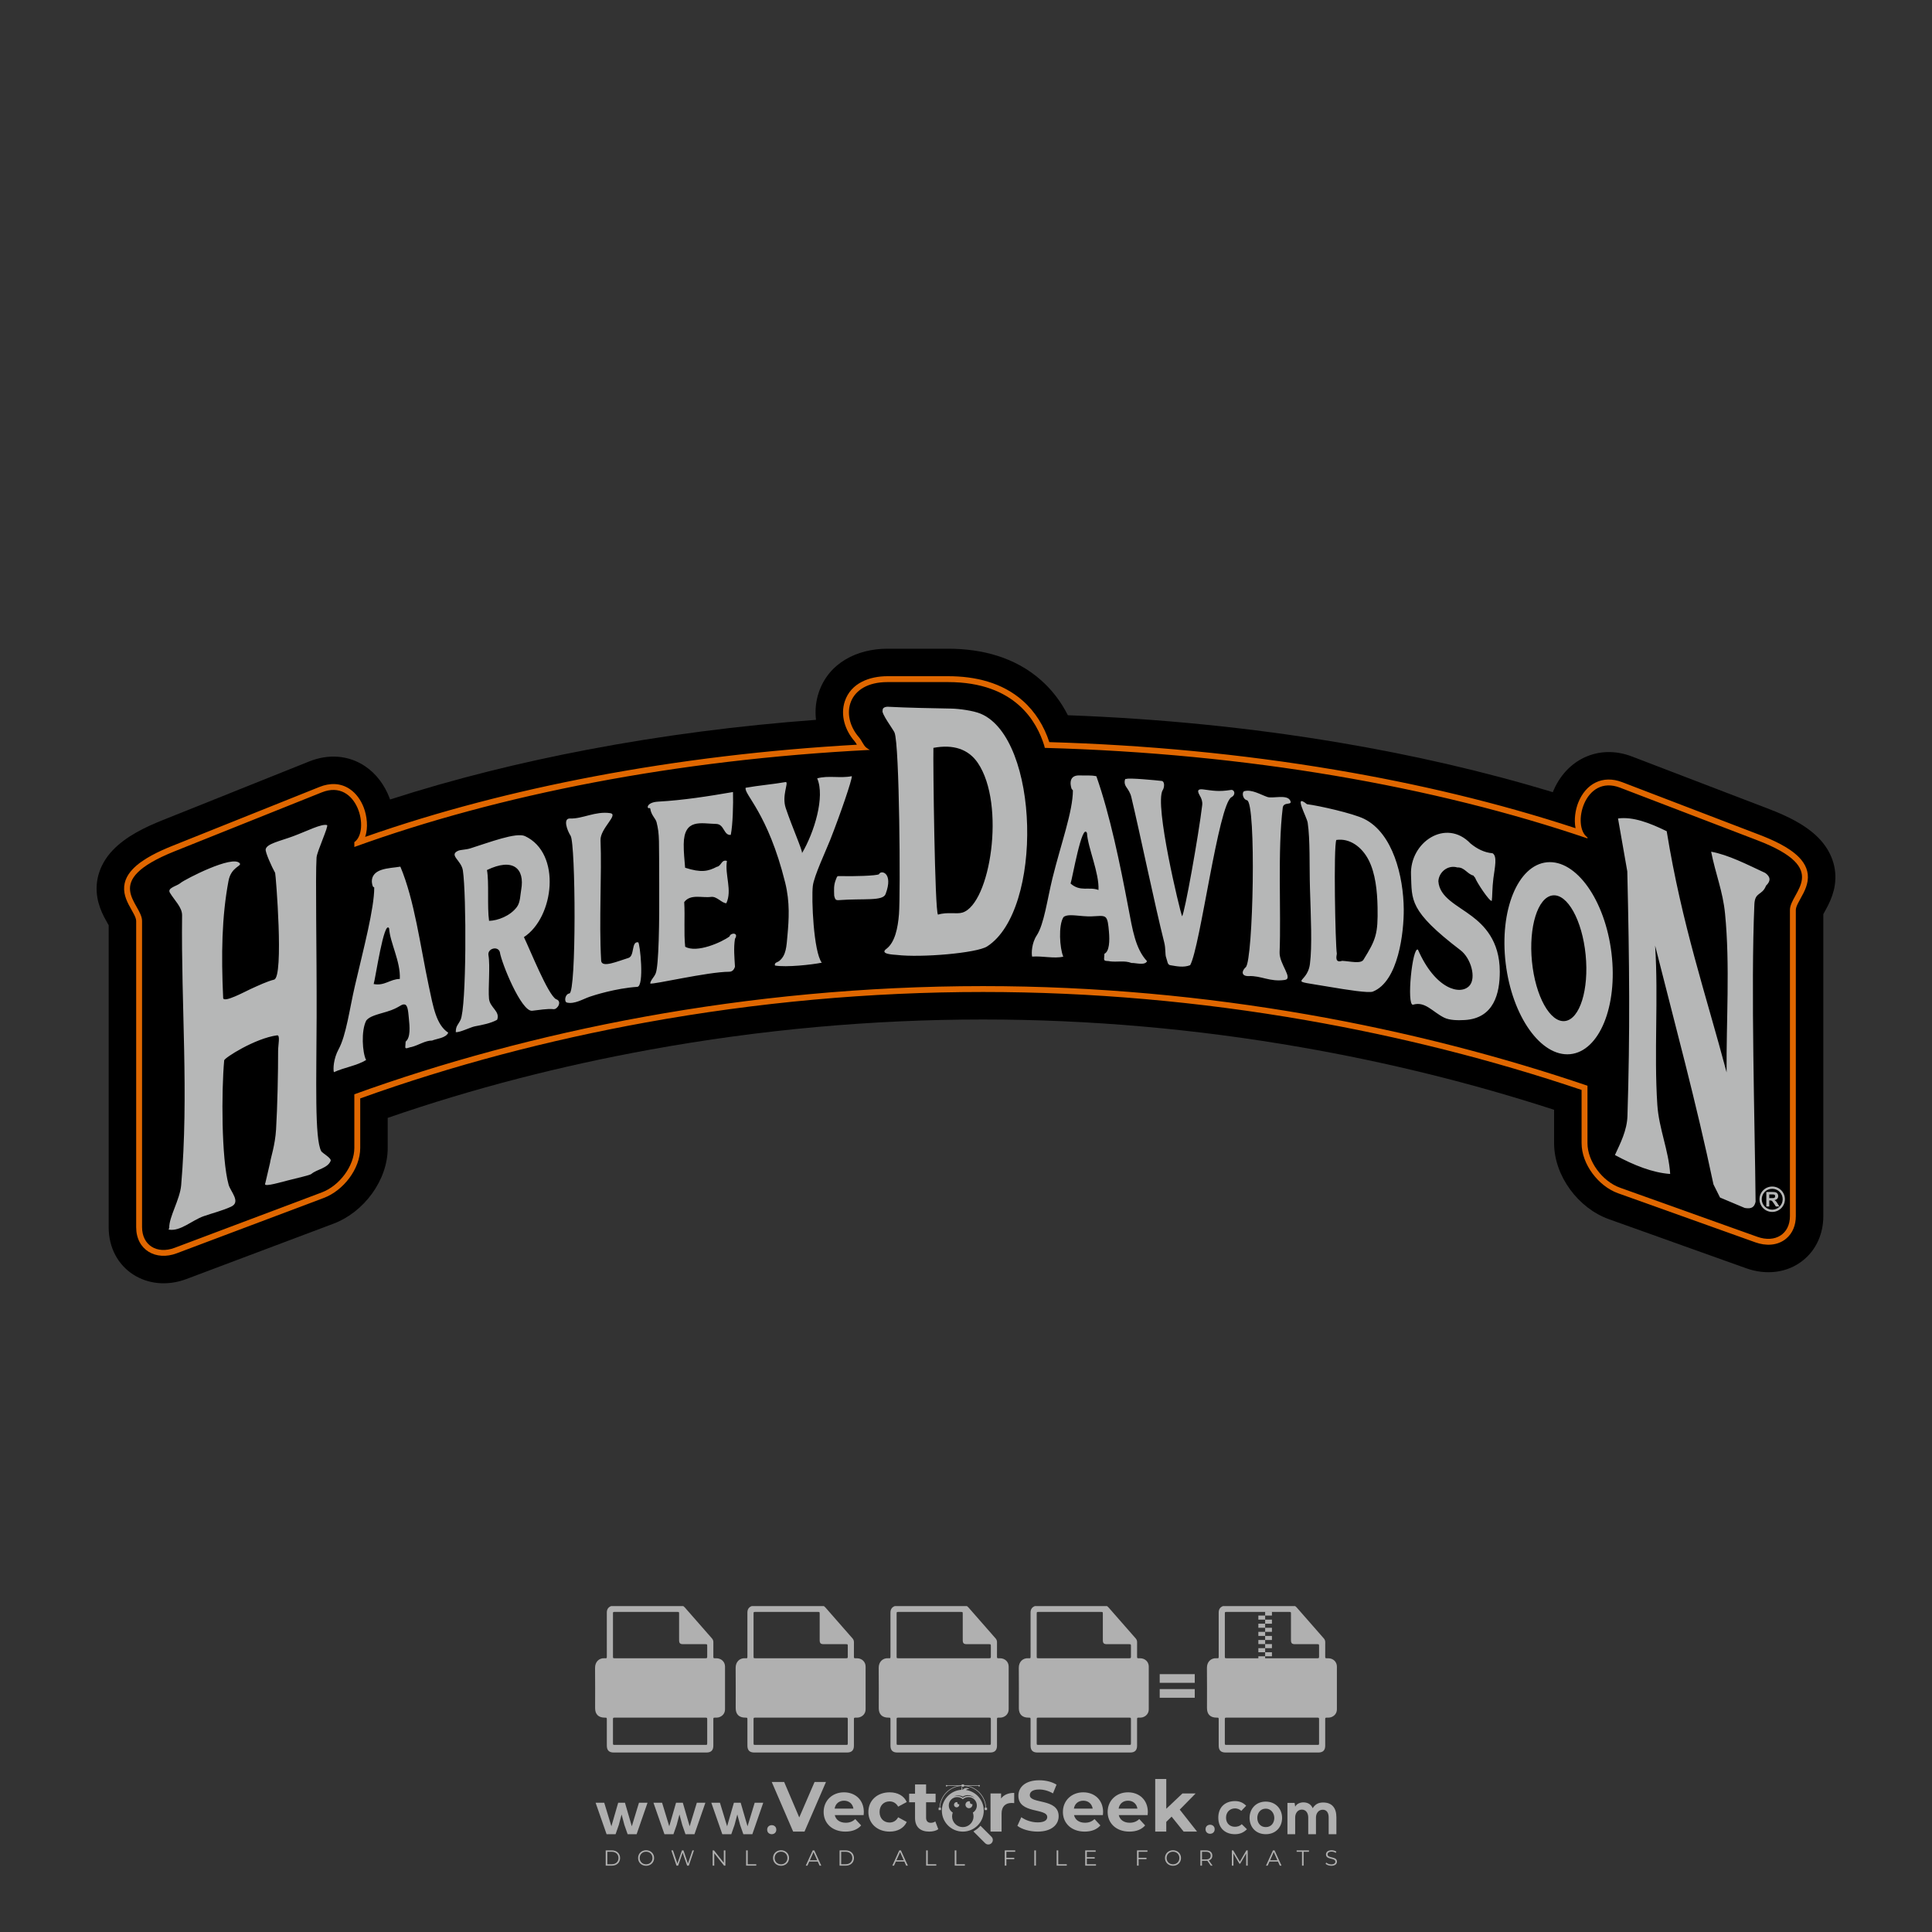 <?xml version="1.0" encoding="iso-8859-1"?>
<!-- Generator: Adobe Illustrator 26.0.1, SVG Export Plug-In . SVG Version: 6.00 Build 0)  -->
<svg version="1.1" id="Layer_1" xmlns="http://www.w3.org/2000/svg" xmlns:xlink="http://www.w3.org/1999/xlink" x="0px" y="0px"
	 viewBox="0 0 500 500" style="enable-background:new 0 0 500 500;" xml:space="preserve">
<rect x="0" y="0" width="500" height="500" fill="#333333" stroke="none"/>
<g id="watermark_1_">
	<g>
		<g id="watermark" style="opacity:0.61;">
			<g>
				<g>
					<g>
						<g>
							<polygon style="fill:#FFFFFF;" points="213.765,461.172 208.204,474.017 205.268,474.017 199.726,461.172 202.938,461.172 
								206.846,470.347 210.81,461.172 							"/>
						</g>
						<g>
							<path style="fill:#FFFFFF;" d="M223.507,469.741h-7.469c0.275,1.23,1.321,1.982,2.826,1.982c1.046,0,1.798-0.312,2.477-0.954
								l1.523,1.651c-0.917,1.046-2.294,1.597-4.074,1.597c-3.413,0-5.634-2.147-5.634-5.083c0-2.954,2.257-5.083,5.267-5.083
								c2.899,0,5.138,1.945,5.138,5.12C223.562,469.191,223.526,469.503,223.507,469.741 M216.002,468.071h4.863
								c-0.202-1.248-1.138-2.055-2.422-2.055C217.139,466.016,216.204,466.805,216.002,468.071"/>
						</g>
						<g>
							<path style="fill:#FFFFFF;" d="M224.735,468.934c0-2.973,2.294-5.083,5.505-5.083c2.074,0,3.707,0.899,4.423,2.514
								l-2.22,1.193c-0.532-0.936-1.321-1.358-2.221-1.358c-1.45,0-2.587,1.009-2.587,2.734c0,1.725,1.138,2.734,2.587,2.734
								c0.899,0,1.688-0.404,2.221-1.358l2.22,1.211c-0.716,1.578-2.349,2.495-4.423,2.495
								C227.029,474.017,224.735,471.907,224.735,468.934"/>
						</g>
						<g>
							<path style="fill:#FFFFFF;" d="M242.828,473.393c-0.587,0.422-1.45,0.624-2.331,0.624c-2.33,0-3.688-1.193-3.688-3.542
								v-4.055h-1.523v-2.202h1.523v-2.404h2.863v2.404h2.459v2.202h-2.459v4.019c0,0.844,0.458,1.303,1.229,1.303
								c0.422,0,0.844-0.128,1.156-0.367L242.828,473.393z"/>
						</g>
					</g>
					<g>
						<path style="fill:#FFFFFF;" d="M262.474,463.997v2.643c-0.238-0.018-0.422-0.037-0.642-0.037
							c-1.578,0-2.624,0.862-2.624,2.753v4.661h-2.863v-9.873h2.734v1.303C259.776,464.493,260.951,463.997,262.474,463.997"/>
					</g>
					<g>
						<path style="fill:#FFFFFF;" d="M263.299,472.53l1.009-2.239c1.083,0.789,2.697,1.339,4.239,1.339
							c1.762,0,2.477-0.587,2.477-1.376c0-2.404-7.469-0.752-7.469-5.524c0-2.184,1.762-4,5.413-4c1.615,0,3.267,0.385,4.459,1.138
							l-0.918,2.257c-1.193-0.679-2.422-1.009-3.56-1.009c-1.761,0-2.44,0.66-2.44,1.468c0,2.367,7.468,0.734,7.468,5.45
							c0,2.147-1.78,3.982-5.45,3.982C266.492,474.017,264.437,473.411,263.299,472.53"/>
					</g>
					<g>
						<path style="fill:#FFFFFF;" d="M285.428,469.741h-7.469c0.275,1.23,1.321,1.982,2.826,1.982c1.046,0,1.798-0.312,2.477-0.954
							l1.523,1.651c-0.918,1.046-2.294,1.597-4.074,1.597c-3.413,0-5.634-2.147-5.634-5.083c0-2.954,2.257-5.083,5.267-5.083
							c2.9,0,5.138,1.945,5.138,5.12C285.484,469.191,285.447,469.503,285.428,469.741 M277.923,468.071h4.863
							c-0.202-1.248-1.138-2.055-2.422-2.055C279.061,466.016,278.125,466.805,277.923,468.071"/>
					</g>
					<g>
						<path style="fill:#FFFFFF;" d="M297.007,469.741h-7.469c0.275,1.23,1.321,1.982,2.826,1.982c1.046,0,1.798-0.312,2.477-0.954
							l1.523,1.651c-0.918,1.046-2.294,1.597-4.074,1.597c-3.413,0-5.634-2.147-5.634-5.083c0-2.954,2.257-5.083,5.267-5.083
							c2.899,0,5.138,1.945,5.138,5.12C297.062,469.191,297.025,469.503,297.007,469.741 M289.501,468.071h4.863
							c-0.202-1.248-1.138-2.055-2.422-2.055C290.639,466.016,289.703,466.805,289.501,468.071"/>
					</g>
					<g>
						<polygon style="fill:#FFFFFF;" points="303.208,470.145 301.831,471.503 301.831,474.017 298.969,474.017 298.969,460.401 
							301.831,460.401 301.831,468.108 306.016,464.144 309.429,464.144 305.318,468.328 309.796,474.017 306.327,474.017 						"/>
					</g>
					<g>
						<path style="fill:#FFFFFF;" d="M256.601,475.359L256.601,475.359l-2.86-2.86c-0.435,0.508-0.953,0.943-1.534,1.284
							c-0.092,0.069-0.186,0.136-0.283,0.199l3.027,3.027c0.456,0.456,1.195,0.456,1.65,0
							C257.057,476.554,257.057,475.815,256.601,475.359"/>
					</g>
					<g>
						<path style="fill:#FFFFFF;" d="M249.984,463.244c0.221-0.173,0.495-0.281,0.797-0.281c0.042,0,0.083,0.002,0.124,0.006
							c-0.214-0.156-0.478-0.249-0.764-0.249c-0.395,0-0.744,0.18-0.981,0.458c-0.051,0-0.1,0.006-0.151,0.008
							c0.039-0.077,0.064-0.162,0.064-0.255c0-0.234-0.143-0.434-0.346-0.519c0.087,0.126,0.138,0.279,0.138,0.445
							c0,0.122-0.031,0.237-0.081,0.341c-2.811,0.201-5.03,2.539-5.03,5.4c0,2.993,2.426,5.42,5.42,5.42
							c2.993,0,5.42-2.426,5.42-5.42C254.595,465.879,252.593,463.635,249.984,463.244 M247.983,464.656
							c0.435,0,0.844,0.112,1.199,0.309c0.374-0.245,0.82-0.387,1.299-0.387c0.711,0,1.348,0.312,1.784,0.806
							c-0.435-0.379-1.004-0.61-1.627-0.61c-0.449,0-0.87,0.12-1.234,0.329c-0.079,0.046-0.156,0.096-0.229,0.15
							c-0.065-0.048-0.133-0.093-0.204-0.134c-0.369-0.219-0.8-0.344-1.26-0.344c-0.3,0-0.588,0.054-0.854,0.152
							C247.196,464.754,247.578,464.656,247.983,464.656 M251.772,469.098c0.115,0.305,0.181,0.634,0.181,0.979
							c0,1.534-1.244,2.777-2.778,2.777c-1.534,0-2.777-1.243-2.777-2.777c0-0.345,0.066-0.674,0.181-0.979
							c-0.62-0.382-1.035-1.064-1.035-1.846c0-1.197,0.971-2.168,2.168-2.168c0.565,0,1.078,0.218,1.463,0.572
							c0.386-0.354,0.899-0.572,1.464-0.572c1.197,0,2.168,0.971,2.168,2.168C252.807,468.034,252.392,468.716,251.772,469.098"/>
					</g>
					<g>
						<path style="fill:#FFFFFF;" d="M251.666,467.061c0,0.497-0.404,0.901-0.901,0.901c-0.497,0-0.901-0.404-0.901-0.901
							s0.404-0.901,0.901-0.901c0.101,0,0.197,0.017,0.287,0.047c-0.03,0.062-0.045,0.132-0.045,0.204
							c0,0.273,0.221,0.494,0.494,0.494c0.05,0,0.099-0.008,0.146-0.022C251.66,466.941,251.666,467,251.666,467.061"/>
					</g>
					<g>
						<path style="fill:#FFFFFF;" d="M248.255,467.061c0,0.376-0.305,0.681-0.681,0.681c-0.376,0-0.681-0.305-0.681-0.681
							s0.305-0.681,0.681-0.681c0.076,0,0.149,0.013,0.217,0.035c-0.023,0.047-0.034,0.1-0.034,0.155
							c0,0.206,0.167,0.374,0.374,0.374c0.038,0,0.075-0.006,0.11-0.017C248.25,466.97,248.255,467.015,248.255,467.061"/>
					</g>
					<g>
						<g>
							<g>
								<rect x="242.908" y="467.83" style="fill:#FFFFFF;" width="0.616" height="0.616"/>
							</g>
							<g>
								<rect x="254.827" y="467.83" style="fill:#FFFFFF;" width="0.616" height="0.616"/>
							</g>
							<g>
								<path style="fill:#FFFFFF;" d="M255.205,468.082h-0.14c0-3.248-2.642-5.89-5.89-5.89c-3.248,0-5.89,2.642-5.89,5.89h-0.14
									c0-1.611,0.627-3.125,1.766-4.264c1.139-1.139,2.653-1.766,4.264-1.766c1.611,0,3.125,0.627,4.264,1.766
									C254.578,464.957,255.205,466.471,255.205,468.082"/>
							</g>
						</g>
						<g>
							<rect x="248.868" y="461.814" style="fill:#FFFFFF;" width="0.616" height="0.616"/>
						</g>
						<g>
							<rect x="244.95" y="462.052" style="fill:#FFFFFF;" width="8.45" height="0.14"/>
						</g>
						<g>
							<path style="fill:#FFFFFF;" d="M245.174,462.15c0,0.108-0.088,0.196-0.196,0.196c-0.108,0-0.196-0.088-0.196-0.196
								c0-0.108,0.088-0.196,0.196-0.196C245.086,461.954,245.174,462.042,245.174,462.15"/>
						</g>
						<g>
							<path style="fill:#FFFFFF;" d="M253.596,462.15c0,0.108-0.088,0.196-0.196,0.196c-0.108,0-0.196-0.088-0.196-0.196
								c0-0.108,0.088-0.196,0.196-0.196C253.509,461.954,253.596,462.042,253.596,462.15"/>
						</g>
					</g>
				</g>
				<g>
					<path style="fill:#FFFFFF;" d="M314.356,473.409c0,1.559-2.364,1.559-2.364,0C311.993,471.851,314.356,471.851,314.356,473.409
						z"/>
				</g>
				<g>
					<g>
						<g>
							<path style="fill:#FFFFFF;" d="M161.739,466.549l1.772,6.088l1.855-6.088h2.215l-2.823,8.14h-2.33l-0.837-2.396l-0.722-2.708
								l-0.722,2.708l-0.837,2.396h-2.33l-2.839-8.14h2.231l1.855,6.088l1.756-6.088H161.739z"/>
						</g>
						<g>
							<path style="fill:#FFFFFF;" d="M176.713,466.549l1.772,6.088l1.855-6.088h2.215l-2.823,8.14h-2.33l-0.837-2.396l-0.722-2.708
								l-0.722,2.708l-0.837,2.396h-2.33l-2.839-8.14h2.231l1.855,6.088l1.756-6.088H176.713z"/>
						</g>
						<g>
							<path style="fill:#FFFFFF;" d="M191.687,466.549l1.772,6.088l1.855-6.088h2.215l-2.823,8.14h-2.33l-0.837-2.396l-0.722-2.708
								l-0.722,2.708l-0.837,2.396h-2.33l-2.839-8.14h2.231l1.855,6.088l1.756-6.088H191.687z"/>
						</g>
					</g>
					<g>
						<path style="fill:#FFFFFF;" d="M200.908,473.52c0,1.559-2.364,1.559-2.364,0C198.545,471.962,200.908,471.962,200.908,473.52z
							"/>
					</g>
					<g>
						<path style="fill:#FFFFFF;" d="M322.71,473.409c-0.935,0.919-1.919,1.28-3.117,1.28c-2.346,0-4.3-1.411-4.3-4.282
							s1.953-4.284,4.3-4.284c1.149,0,2.035,0.329,2.921,1.199l-1.264,1.329c-0.476-0.428-1.066-0.64-1.623-0.64
							c-1.346,0-2.33,0.985-2.33,2.396c0,1.542,1.05,2.362,2.297,2.362c0.64,0,1.28-0.18,1.772-0.672L322.71,473.409z"/>
					</g>
					<g>
						<path style="fill:#FFFFFF;" d="M331.805,470.472c0,2.33-1.591,4.217-4.217,4.217c-2.626,0-4.201-1.887-4.201-4.217
							c0-2.314,1.609-4.217,4.185-4.217C330.149,466.255,331.805,468.158,331.805,470.472z M325.389,470.472
							c0,1.231,0.739,2.38,2.199,2.38c1.46,0,2.199-1.149,2.199-2.38c0-1.215-0.854-2.396-2.199-2.396
							C326.144,468.077,325.389,469.258,325.389,470.472z"/>
					</g>
					<g>
						<path style="fill:#FFFFFF;" d="M338.572,474.689v-4.332c0-1.068-0.559-2.035-1.658-2.035c-1.082,0-1.722,0.967-1.722,2.035
							v4.332h-2.003v-8.107h1.855l0.148,0.985c0.426-0.82,1.362-1.116,2.133-1.116c0.969,0,1.937,0.394,2.396,1.51
							c0.723-1.149,1.658-1.478,2.708-1.478c2.297,0,3.43,1.412,3.43,3.84v4.365h-2.003v-4.365c0-1.066-0.442-1.97-1.526-1.97
							c-1.082,0-1.756,0.935-1.756,2.003v4.332H338.572z"/>
					</g>
				</g>
			</g>
		</g>
		<g style="opacity:0.61;">
			<g>
				<g>
					<path style="fill:#FFFFFF;" d="M345.988,431.299c-0.006-1.224-0.959-2.121-2.189-2.14c-0.924-0.014-0.832,0.12-0.834-0.867
						c-0.003-1.097-0.007-2.194,0.003-3.292c0.003-0.379-0.112-0.691-0.362-0.976c-2.342-2.668-4.678-5.342-7.019-8.011
						c-0.12-0.137-0.275-0.244-0.414-0.366c-6.214,0-12.427,0-18.641,0c-0.794,0.293-1.14,0.868-1.138,1.709
						c0.01,3.748,0.004,7.496,0.004,11.243c0,0.556-0.003,0.589-0.55,0.551c-1.497-0.102-2.516,0.986-2.497,2.492
						c0.044,3.476,0.013,6.953,0.014,10.429c0.001,1.58,0.867,2.443,2.45,2.449c0.582,0.002,0.582,0.002,0.582,0.6
						c0,2.219-0.001,4.438,0.001,6.657c0.001,1.192,0.58,1.771,1.768,1.771c8.013,0.001,16.027,0.001,24.04,0
						c1.168,0,1.755-0.583,1.757-1.745c0.002-2.256,0-4.512,0.001-6.768c0-0.512,0.002-0.511,0.52-0.515
						c0.271-0.002,0.541,0.008,0.809-0.058c0.996-0.246,1.69-1.044,1.694-2.069C346.003,438.696,346.005,434.997,345.988,431.299z
						 M317.537,417.162c5.337,0,10.674,0,16.01,0c0.548,0,0.554,0.007,0.554,0.561c0.001,2.243-0.001,4.486,0.001,6.73
						c0.001,0.811,0.249,1.059,1.06,1.059c1.91,0.001,3.821,0,5.731,0.001c0.458,0,0.479,0.021,0.481,0.483
						c0.003,0.887,0.002,1.775,0,2.662c-0.001,0.477-0.024,0.498-0.504,0.499c-3.895,0.001-7.79,0-11.684,0
						c-3.882,0-7.765,0-11.647,0c-0.55,0-0.552-0.001-0.552-0.561c-0.001-3.624-0.001-7.247,0-10.871
						C316.987,417.166,316.991,417.162,317.537,417.162z M340.822,451.579c-3.883,0.001-7.766,0-11.65,0c-3.871,0-7.742,0-11.613,0
						c-0.572,0-0.574-0.002-0.574-0.579c-0.001-1.997-0.001-3.994,0.001-5.991c0-0.464,0.023-0.486,0.478-0.487
						c7.803-0.001,15.607-0.001,23.41,0c0.478,0,0.499,0.02,0.499,0.503c0.002,1.997,0.001,3.994,0,5.991
						C341.375,451.574,341.37,451.579,340.822,451.579z"/>
				</g>
				<g>
					<g>
						<rect x="327.418" y="417.053" style="fill:#FFFFFF;" width="1.757" height="1.054"/>
					</g>
					<g>
						<rect x="325.662" y="418.107" style="fill:#FFFFFF;" width="1.757" height="1.054"/>
					</g>
					<g>
						<rect x="327.418" y="419.161" style="fill:#FFFFFF;" width="1.757" height="1.054"/>
					</g>
					<g>
						<rect x="325.662" y="420.215" style="fill:#FFFFFF;" width="1.757" height="1.054"/>
					</g>
					<g>
						<rect x="327.418" y="421.269" style="fill:#FFFFFF;" width="1.757" height="1.054"/>
					</g>
					<g>
						<rect x="325.662" y="422.323" style="fill:#FFFFFF;" width="1.757" height="1.054"/>
					</g>
					<g>
						<rect x="327.418" y="423.378" style="fill:#FFFFFF;" width="1.757" height="1.054"/>
					</g>
					<g>
						<rect x="325.662" y="424.432" style="fill:#FFFFFF;" width="1.757" height="1.054"/>
					</g>
					<g>
						<rect x="327.418" y="425.486" style="fill:#FFFFFF;" width="1.757" height="1.054"/>
					</g>
					<g>
						<rect x="325.662" y="426.54" style="fill:#FFFFFF;" width="1.757" height="1.054"/>
					</g>
					<g>
						<rect x="327.418" y="427.594" style="fill:#FFFFFF;" width="1.757" height="1.054"/>
					</g>
					<g>
						<rect x="325.662" y="428.648" style="fill:#FFFFFF;" width="1.757" height="1.054"/>
					</g>
				</g>
			</g>
			<g>
				<path style="fill:#FFFFFF;" d="M187.637,431.299c-0.006-1.224-0.959-2.121-2.189-2.14c-0.924-0.014-0.832,0.12-0.834-0.867
					c-0.003-1.097-0.007-2.194,0.003-3.292c0.003-0.379-0.112-0.691-0.362-0.976c-2.342-2.668-4.678-5.342-7.019-8.011
					c-0.12-0.137-0.275-0.244-0.414-0.366c-6.214,0-12.427,0-18.641,0c-0.794,0.293-1.14,0.868-1.138,1.709
					c0.01,3.748,0.004,7.496,0.004,11.243c0,0.556-0.003,0.589-0.55,0.551c-1.497-0.102-2.516,0.986-2.497,2.492
					c0.044,3.476,0.013,6.953,0.014,10.429c0.001,1.58,0.867,2.443,2.45,2.449c0.582,0.002,0.582,0.002,0.582,0.6
					c0,2.219-0.001,4.438,0.001,6.657c0.001,1.192,0.58,1.771,1.768,1.771c8.013,0.001,16.027,0.001,24.04,0
					c1.168,0,1.755-0.583,1.757-1.745c0.002-2.256,0-4.512,0.001-6.768c0-0.512,0.002-0.511,0.52-0.515
					c0.271-0.002,0.541,0.008,0.809-0.058c0.996-0.246,1.69-1.044,1.694-2.069C187.652,438.696,187.655,434.997,187.637,431.299z
					 M159.187,417.162c5.337,0,10.674,0,16.01,0c0.548,0,0.554,0.007,0.554,0.561c0.001,2.243-0.001,4.486,0.001,6.73
					c0.001,0.811,0.249,1.059,1.06,1.059c1.91,0.001,3.821,0,5.731,0.001c0.458,0,0.479,0.021,0.481,0.483
					c0.003,0.887,0.002,1.775,0,2.662c-0.001,0.477-0.024,0.498-0.504,0.499c-3.895,0.001-7.79,0-11.684,0
					c-3.882,0-7.765,0-11.647,0c-0.55,0-0.552-0.001-0.552-0.561c-0.001-3.624-0.001-7.247,0-10.871
					C158.636,417.166,158.64,417.162,159.187,417.162z M182.472,451.579c-3.883,0.001-7.766,0-11.65,0c-3.871,0-7.742,0-11.613,0
					c-0.572,0-0.574-0.002-0.574-0.579c-0.001-1.997-0.001-3.994,0.001-5.991c0-0.464,0.023-0.486,0.478-0.487
					c7.803-0.001,15.607-0.001,23.41,0c0.478,0,0.499,0.02,0.499,0.503c0.002,1.997,0.001,3.994,0,5.991
					C183.024,451.574,183.019,451.579,182.472,451.579z"/>
			</g>
			<g>
				<path style="fill:#FFFFFF;" d="M159.779,440.669v-7.897h2.779c0.375,0,0.726,0.061,1.053,0.182
					c0.327,0.121,0.612,0.292,0.855,0.513c0.242,0.221,0.434,0.483,0.573,0.789c0.14,0.305,0.21,0.642,0.21,1.009
					c0,0.375-0.07,0.715-0.21,1.02c-0.14,0.305-0.331,0.568-0.573,0.789c-0.243,0.221-0.528,0.392-0.855,0.513
					c-0.327,0.121-0.678,0.182-1.053,0.182h-1.29v2.901H159.779z M162.58,436.356c0.39,0,0.684-0.111,0.882-0.331
					c0.199-0.22,0.298-0.474,0.298-0.761c0-0.14-0.024-0.276-0.072-0.408c-0.048-0.132-0.121-0.248-0.221-0.347
					c-0.099-0.099-0.223-0.178-0.37-0.237c-0.147-0.059-0.32-0.089-0.518-0.089h-1.312v2.173H162.58z"/>
				<path style="fill:#FFFFFF;" d="M166.308,432.771h1.731l3.177,5.294h0.088l-0.088-1.522v-3.772h1.478v7.897h-1.566l-3.353-5.592
					h-0.088l0.088,1.522v4.07h-1.467V432.771z"/>
				<path style="fill:#FFFFFF;" d="M177.922,436.334h3.872c0.022,0.089,0.04,0.195,0.055,0.32c0.014,0.125,0.022,0.25,0.022,0.375
					c0,0.507-0.077,0.985-0.231,1.434c-0.154,0.449-0.397,0.849-0.728,1.202c-0.353,0.375-0.776,0.666-1.268,0.871
					c-0.493,0.206-1.055,0.309-1.688,0.309c-0.574,0-1.114-0.103-1.622-0.309c-0.507-0.206-0.948-0.492-1.323-0.86
					c-0.375-0.367-0.673-0.803-0.894-1.307c-0.221-0.504-0.331-1.053-0.331-1.649c0-0.595,0.11-1.145,0.331-1.649
					c0.221-0.504,0.518-0.939,0.894-1.307c0.375-0.367,0.816-0.654,1.323-0.86c0.507-0.206,1.048-0.309,1.622-0.309
					c0.64,0,1.211,0.11,1.715,0.331c0.504,0.221,0.935,0.526,1.296,0.915l-1.025,1.004c-0.258-0.272-0.544-0.48-0.861-0.623
					c-0.316-0.143-0.695-0.215-1.136-0.215c-0.361,0-0.703,0.065-1.026,0.193c-0.324,0.129-0.607,0.311-0.85,0.546
					c-0.242,0.235-0.436,0.52-0.579,0.855c-0.143,0.335-0.215,0.708-0.215,1.119c0,0.412,0.072,0.785,0.215,1.12
					c0.143,0.335,0.338,0.62,0.584,0.855c0.246,0.235,0.531,0.418,0.855,0.546c0.323,0.129,0.669,0.193,1.037,0.193
					c0.419,0,0.773-0.061,1.064-0.182c0.29-0.121,0.538-0.278,0.744-0.469c0.148-0.132,0.275-0.3,0.381-0.502
					c0.106-0.202,0.189-0.428,0.248-0.678h-2.482V436.334z"/>
			</g>
			<g>
				<path style="fill:#FFFFFF;" d="M224.019,431.299c-0.006-1.224-0.959-2.121-2.189-2.14c-0.924-0.014-0.832,0.12-0.834-0.867
					c-0.003-1.097-0.007-2.194,0.003-3.292c0.003-0.379-0.112-0.691-0.362-0.976c-2.342-2.668-4.678-5.342-7.019-8.011
					c-0.12-0.137-0.275-0.244-0.414-0.366c-6.214,0-12.427,0-18.641,0c-0.794,0.293-1.14,0.868-1.138,1.709
					c0.01,3.748,0.004,7.496,0.004,11.243c0,0.556-0.003,0.589-0.55,0.551c-1.497-0.102-2.516,0.986-2.497,2.492
					c0.044,3.476,0.013,6.953,0.014,10.429c0.001,1.58,0.867,2.443,2.45,2.449c0.582,0.002,0.582,0.002,0.582,0.6
					c0,2.219-0.001,4.438,0.001,6.657c0.001,1.192,0.58,1.771,1.768,1.771c8.013,0.001,16.027,0.001,24.04,0
					c1.168,0,1.755-0.583,1.757-1.745c0.002-2.256,0-4.512,0.001-6.768c0-0.512,0.002-0.511,0.52-0.515
					c0.271-0.002,0.541,0.008,0.809-0.058c0.997-0.246,1.69-1.044,1.694-2.069C224.034,438.696,224.036,434.997,224.019,431.299z
					 M195.568,417.162c5.337,0,10.674,0,16.01,0c0.548,0,0.554,0.007,0.554,0.561c0.001,2.243-0.001,4.486,0.001,6.73
					c0.001,0.811,0.249,1.059,1.06,1.059c1.91,0.001,3.821,0,5.731,0.001c0.458,0,0.479,0.021,0.481,0.483
					c0.003,0.887,0.002,1.775,0,2.662c-0.001,0.477-0.024,0.498-0.504,0.499c-3.895,0.001-7.79,0-11.684,0
					c-3.882,0-7.765,0-11.647,0c-0.55,0-0.552-0.001-0.552-0.561c-0.001-3.624-0.001-7.247,0-10.871
					C195.018,417.166,195.022,417.162,195.568,417.162z M218.854,451.579c-3.883,0.001-7.766,0-11.65,0c-3.871,0-7.742,0-11.613,0
					c-0.572,0-0.574-0.002-0.574-0.579c-0.001-1.997-0.001-3.994,0.001-5.991c0-0.464,0.023-0.486,0.478-0.487
					c7.803-0.001,15.607-0.001,23.41,0c0.478,0,0.499,0.02,0.499,0.503c0.002,1.997,0.001,3.994,0,5.991
					C219.406,451.574,219.401,451.579,218.854,451.579z"/>
			</g>
			<g>
				<path style="fill:#FFFFFF;" d="M205.111,432.771h1.699l2.967,7.897h-1.644l-0.651-1.886h-3.044l-0.651,1.886h-1.643
					L205.111,432.771z M206.997,437.415l-0.706-1.974l-0.287-0.96h-0.088l-0.287,0.96l-0.706,1.974H206.997z"/>
				<path style="fill:#FFFFFF;" d="M211.331,434.536c-0.125,0-0.245-0.024-0.359-0.072c-0.114-0.048-0.213-0.114-0.298-0.199
					c-0.084-0.084-0.151-0.182-0.198-0.292c-0.048-0.11-0.072-0.232-0.072-0.364s0.024-0.254,0.072-0.364
					c0.048-0.11,0.114-0.208,0.198-0.292c0.084-0.084,0.184-0.151,0.298-0.198c0.114-0.048,0.233-0.072,0.359-0.072
					c0.257,0,0.478,0.09,0.662,0.27c0.184,0.181,0.276,0.399,0.276,0.656s-0.092,0.476-0.276,0.656
					C211.809,434.446,211.589,434.536,211.331,434.536z M210.615,440.669v-5.404h1.445v5.404H210.615z"/>
			</g>
			<g>
				<path style="fill:#FFFFFF;" d="M261.044,431.299c-0.006-1.224-0.959-2.121-2.189-2.14c-0.924-0.014-0.832,0.12-0.834-0.867
					c-0.003-1.097-0.007-2.194,0.003-3.292c0.003-0.379-0.112-0.691-0.362-0.976c-2.342-2.668-4.678-5.342-7.019-8.011
					c-0.12-0.137-0.275-0.244-0.414-0.366c-6.214,0-12.427,0-18.641,0c-0.794,0.293-1.14,0.868-1.138,1.709
					c0.01,3.748,0.004,7.496,0.004,11.243c0,0.556-0.003,0.589-0.55,0.551c-1.497-0.102-2.516,0.986-2.497,2.492
					c0.044,3.476,0.013,6.953,0.014,10.429c0.001,1.58,0.867,2.443,2.45,2.449c0.582,0.002,0.582,0.002,0.582,0.6
					c0,2.219-0.001,4.438,0.001,6.657c0.001,1.192,0.58,1.771,1.768,1.771c8.013,0.001,16.027,0.001,24.04,0
					c1.168,0,1.755-0.583,1.757-1.745c0.002-2.256,0-4.512,0.001-6.768c0-0.512,0.002-0.511,0.52-0.515
					c0.271-0.002,0.541,0.008,0.809-0.058c0.996-0.246,1.69-1.044,1.694-2.069C261.059,438.696,261.061,434.997,261.044,431.299z
					 M232.593,417.162c5.337,0,10.674,0,16.01,0c0.548,0,0.554,0.007,0.554,0.561c0.001,2.243-0.001,4.486,0.001,6.73
					c0.001,0.811,0.249,1.059,1.06,1.059c1.91,0.001,3.821,0,5.731,0.001c0.458,0,0.479,0.021,0.481,0.483
					c0.003,0.887,0.002,1.775,0,2.662c-0.001,0.477-0.024,0.498-0.504,0.499c-3.895,0.001-7.79,0-11.684,0
					c-3.882,0-7.765,0-11.647,0c-0.55,0-0.552-0.001-0.552-0.561c-0.001-3.624-0.001-7.247,0-10.871
					C232.042,417.166,232.047,417.162,232.593,417.162z M255.878,451.579c-3.883,0.001-7.766,0-11.65,0c-3.871,0-7.742,0-11.613,0
					c-0.572,0-0.574-0.002-0.574-0.579c-0.001-1.997-0.001-3.994,0.001-5.991c0-0.464,0.023-0.486,0.478-0.487
					c7.803-0.001,15.607-0.001,23.41,0c0.478,0,0.499,0.02,0.499,0.503c0.002,1.997,0.001,3.994,0,5.991
					C256.431,451.574,256.426,451.579,255.878,451.579z"/>
			</g>
			<g>
				<path style="fill:#FFFFFF;" d="M236.361,440.845c-0.338,0-0.662-0.048-0.971-0.143c-0.309-0.095-0.592-0.239-0.849-0.43
					c-0.257-0.191-0.481-0.425-0.673-0.7c-0.191-0.276-0.342-0.597-0.452-0.965l1.401-0.551c0.103,0.397,0.283,0.726,0.54,0.987
					c0.257,0.261,0.596,0.392,1.015,0.392c0.154,0,0.303-0.02,0.447-0.061c0.143-0.04,0.272-0.099,0.386-0.176
					s0.204-0.175,0.27-0.292c0.066-0.118,0.099-0.254,0.099-0.408c0-0.147-0.026-0.279-0.077-0.397
					c-0.051-0.117-0.138-0.227-0.259-0.331c-0.121-0.103-0.28-0.202-0.475-0.298c-0.195-0.095-0.435-0.195-0.722-0.298l-0.485-0.176
					c-0.213-0.073-0.429-0.173-0.645-0.298c-0.217-0.125-0.413-0.276-0.59-0.452c-0.177-0.176-0.322-0.384-0.436-0.623
					c-0.114-0.239-0.171-0.509-0.171-0.81c0-0.309,0.06-0.597,0.182-0.866c0.121-0.268,0.294-0.503,0.518-0.706
					c0.224-0.202,0.492-0.36,0.805-0.474s0.66-0.171,1.042-0.171c0.397,0,0.74,0.053,1.031,0.16
					c0.291,0.107,0.537,0.243,0.739,0.408c0.202,0.165,0.366,0.348,0.491,0.546c0.125,0.199,0.217,0.386,0.276,0.563l-1.312,0.551
					c-0.074-0.221-0.208-0.419-0.402-0.596c-0.195-0.176-0.462-0.265-0.8-0.265c-0.324,0-0.592,0.075-0.805,0.226
					c-0.213,0.151-0.32,0.348-0.32,0.59c0,0.235,0.103,0.436,0.309,0.601c0.206,0.165,0.533,0.325,0.982,0.48l0.497,0.165
					c0.316,0.111,0.605,0.237,0.866,0.381c0.261,0.143,0.485,0.314,0.673,0.513c0.187,0.199,0.331,0.425,0.43,0.678
					c0.1,0.254,0.149,0.546,0.149,0.877c0,0.412-0.083,0.767-0.248,1.064c-0.165,0.298-0.377,0.542-0.634,0.734
					c-0.258,0.191-0.548,0.335-0.872,0.43C236.986,440.797,236.67,440.845,236.361,440.845z"/>
				<path style="fill:#FFFFFF;" d="M239.516,432.771h1.61l1.633,4.754l0.287,1.015h0.088l0.309-1.015l1.699-4.754h1.61l-2.879,7.897
					h-1.566L239.516,432.771z"/>
				<path style="fill:#FFFFFF;" d="M251.097,436.334h3.871c0.022,0.089,0.04,0.195,0.055,0.32c0.015,0.125,0.023,0.25,0.023,0.375
					c0,0.507-0.078,0.985-0.232,1.434c-0.154,0.449-0.397,0.849-0.728,1.202c-0.353,0.375-0.775,0.666-1.268,0.871
					c-0.493,0.206-1.055,0.309-1.688,0.309c-0.574,0-1.114-0.103-1.621-0.309c-0.507-0.206-0.949-0.492-1.324-0.86
					c-0.375-0.367-0.673-0.803-0.894-1.307c-0.22-0.504-0.331-1.053-0.331-1.649c0-0.595,0.11-1.145,0.331-1.649
					c0.221-0.504,0.518-0.939,0.894-1.307c0.375-0.367,0.816-0.654,1.324-0.86c0.507-0.206,1.047-0.309,1.621-0.309
					c0.64,0,1.211,0.11,1.715,0.331c0.504,0.221,0.936,0.526,1.296,0.915l-1.026,1.004c-0.257-0.272-0.544-0.48-0.861-0.623
					c-0.316-0.143-0.694-0.215-1.136-0.215c-0.36,0-0.702,0.065-1.026,0.193c-0.323,0.129-0.607,0.311-0.849,0.546
					c-0.243,0.235-0.436,0.52-0.579,0.855c-0.143,0.335-0.215,0.708-0.215,1.119c0,0.412,0.072,0.785,0.215,1.12
					c0.143,0.335,0.338,0.62,0.585,0.855c0.246,0.235,0.531,0.418,0.854,0.546c0.324,0.129,0.669,0.193,1.037,0.193
					c0.419,0,0.774-0.061,1.064-0.182c0.29-0.121,0.539-0.278,0.745-0.469c0.147-0.132,0.274-0.3,0.38-0.502
					c0.107-0.202,0.189-0.428,0.248-0.678h-2.482V436.334z"/>
			</g>
			<g>
				<path style="fill:#FFFFFF;" d="M297.3,431.299c-0.006-1.224-0.959-2.121-2.189-2.14c-0.924-0.014-0.832,0.12-0.834-0.867
					c-0.003-1.097-0.007-2.194,0.003-3.292c0.003-0.379-0.112-0.691-0.362-0.976c-2.342-2.668-4.678-5.342-7.019-8.011
					c-0.12-0.137-0.275-0.244-0.414-0.366c-6.214,0-12.427,0-18.641,0c-0.794,0.293-1.14,0.868-1.138,1.709
					c0.01,3.748,0.004,7.496,0.004,11.243c0,0.556-0.003,0.589-0.55,0.551c-1.497-0.102-2.516,0.986-2.497,2.492
					c0.044,3.476,0.013,6.953,0.014,10.429c0.001,1.58,0.867,2.443,2.45,2.449c0.582,0.002,0.582,0.002,0.582,0.6
					c0,2.219-0.001,4.438,0.001,6.657c0.001,1.192,0.58,1.771,1.768,1.771c8.013,0.001,16.027,0.001,24.04,0
					c1.168,0,1.755-0.583,1.757-1.745c0.002-2.256,0-4.512,0.001-6.768c0-0.512,0.002-0.511,0.52-0.515
					c0.271-0.002,0.541,0.008,0.809-0.058c0.996-0.246,1.69-1.044,1.694-2.069C297.315,438.696,297.318,434.997,297.3,431.299z
					 M268.85,417.162c5.337,0,10.674,0,16.01,0c0.548,0,0.554,0.007,0.554,0.561c0.001,2.243-0.001,4.486,0.001,6.73
					c0.001,0.811,0.249,1.059,1.06,1.059c1.91,0.001,3.821,0,5.731,0.001c0.458,0,0.479,0.021,0.481,0.483
					c0.003,0.887,0.002,1.775,0,2.662c-0.001,0.477-0.024,0.498-0.504,0.499c-3.895,0.001-7.79,0-11.684,0
					c-3.882,0-7.765,0-11.647,0c-0.55,0-0.552-0.001-0.552-0.561c-0.001-3.624-0.001-7.247,0-10.871
					C268.299,417.166,268.303,417.162,268.85,417.162z M292.135,451.579c-3.883,0.001-7.766,0-11.65,0c-3.871,0-7.742,0-11.613,0
					c-0.572,0-0.574-0.002-0.574-0.579c-0.001-1.997-0.001-3.994,0.001-5.991c0-0.464,0.023-0.486,0.478-0.487
					c7.803-0.001,15.607-0.001,23.41,0c0.478,0,0.499,0.02,0.499,0.503c0.001,1.997,0.001,3.994,0,5.991
					C292.687,451.574,292.682,451.579,292.135,451.579z"/>
			</g>
			<g>
				<path style="fill:#FFFFFF;" d="M272.966,434.183v1.831h3.165v1.412h-3.165v1.831h3.518v1.412h-5.007v-7.897h5.007v1.412H272.966
					z"/>
				<path style="fill:#FFFFFF;" d="M277.852,440.669v-7.897h2.779c0.375,0,0.726,0.061,1.053,0.182
					c0.327,0.121,0.612,0.292,0.855,0.513c0.243,0.221,0.434,0.483,0.574,0.789c0.14,0.305,0.209,0.642,0.209,1.009
					c0,0.375-0.07,0.715-0.209,1.02c-0.14,0.305-0.331,0.568-0.574,0.789c-0.243,0.221-0.528,0.392-0.855,0.513
					c-0.327,0.121-0.678,0.182-1.053,0.182h-1.29v2.901H277.852z M280.653,436.356c0.389,0,0.684-0.111,0.882-0.331
					c0.199-0.22,0.298-0.474,0.298-0.761c0-0.14-0.024-0.276-0.072-0.408c-0.048-0.132-0.121-0.248-0.221-0.347
					c-0.099-0.099-0.222-0.178-0.37-0.237c-0.147-0.059-0.32-0.089-0.518-0.089h-1.312v2.173H280.653z"/>
				<path style="fill:#FFFFFF;" d="M286.797,440.845c-0.338,0-0.662-0.048-0.971-0.143c-0.309-0.095-0.592-0.239-0.849-0.43
					c-0.257-0.191-0.482-0.425-0.673-0.7c-0.191-0.276-0.342-0.597-0.452-0.965l1.401-0.551c0.103,0.397,0.283,0.726,0.541,0.987
					c0.257,0.261,0.595,0.392,1.015,0.392c0.154,0,0.303-0.02,0.447-0.061c0.143-0.04,0.272-0.099,0.386-0.176
					c0.114-0.077,0.204-0.175,0.27-0.292c0.066-0.118,0.1-0.254,0.1-0.408c0-0.147-0.026-0.279-0.077-0.397
					c-0.051-0.117-0.138-0.227-0.259-0.331c-0.121-0.103-0.279-0.202-0.474-0.298c-0.195-0.095-0.436-0.195-0.723-0.298
					l-0.485-0.176c-0.213-0.073-0.428-0.173-0.645-0.298c-0.217-0.125-0.414-0.276-0.59-0.452c-0.176-0.176-0.322-0.384-0.436-0.623
					c-0.114-0.239-0.171-0.509-0.171-0.81c0-0.309,0.061-0.597,0.182-0.866c0.121-0.268,0.294-0.503,0.518-0.706
					c0.224-0.202,0.493-0.36,0.805-0.474c0.312-0.114,0.66-0.171,1.042-0.171c0.397,0,0.741,0.053,1.031,0.16
					c0.29,0.107,0.537,0.243,0.739,0.408c0.202,0.165,0.365,0.348,0.491,0.546c0.125,0.199,0.217,0.386,0.276,0.563l-1.312,0.551
					c-0.074-0.221-0.208-0.419-0.403-0.596c-0.195-0.176-0.462-0.265-0.799-0.265c-0.324,0-0.592,0.075-0.805,0.226
					c-0.213,0.151-0.32,0.348-0.32,0.59c0,0.235,0.103,0.436,0.309,0.601c0.206,0.165,0.533,0.325,0.982,0.48l0.496,0.165
					c0.316,0.111,0.605,0.237,0.866,0.381c0.261,0.143,0.485,0.314,0.673,0.513c0.187,0.199,0.331,0.425,0.43,0.678
					c0.099,0.254,0.149,0.546,0.149,0.877c0,0.412-0.083,0.767-0.248,1.064c-0.165,0.298-0.377,0.542-0.634,0.734
					c-0.258,0.191-0.548,0.335-0.872,0.43C287.422,440.797,287.105,440.845,286.797,440.845z"/>
			</g>
			<g>
				<path style="fill:#FFFFFF;" d="M321.394,439.168l4.004-4.985h-3.827v-1.412h5.559v1.5l-3.96,4.985h4.004v1.412h-5.779V439.168z"
					/>
				<path style="fill:#FFFFFF;" d="M328.409,432.771h1.489v7.897h-1.489V432.771z"/>
				<path style="fill:#FFFFFF;" d="M331.486,440.669v-7.897h2.779c0.375,0,0.726,0.061,1.053,0.182
					c0.327,0.121,0.612,0.292,0.855,0.513s0.434,0.483,0.574,0.789c0.14,0.305,0.209,0.642,0.209,1.009
					c0,0.375-0.07,0.715-0.209,1.02c-0.14,0.305-0.331,0.568-0.574,0.789c-0.243,0.221-0.528,0.392-0.855,0.513
					c-0.327,0.121-0.678,0.182-1.053,0.182h-1.29v2.901H331.486z M334.288,436.356c0.389,0,0.684-0.111,0.882-0.331
					c0.199-0.22,0.298-0.474,0.298-0.761c0-0.14-0.024-0.276-0.072-0.408c-0.048-0.132-0.121-0.248-0.221-0.347
					c-0.099-0.099-0.222-0.178-0.37-0.237c-0.147-0.059-0.32-0.089-0.518-0.089h-1.312v2.173H334.288z"/>
			</g>
		</g>
		<g style="opacity:0.61;">
			<path style="fill:#FFFFFF;" d="M300.133,433.27h9.067v2.242h-9.067V433.27z M300.133,437.136h9.067v2.243h-9.067V437.136z"/>
		</g>
	</g>
	<g style="opacity:0.61;">
		<path style="fill:#FFFFFF;" d="M156.756,478.878h1.607c1.263,0,2.114,0.812,2.114,1.974c0,1.161-0.851,1.973-2.114,1.973h-1.607
			V478.878z M158.34,482.464c1.049,0,1.725-0.665,1.725-1.612c0-0.947-0.677-1.613-1.725-1.613h-1.167v3.225H158.34z"/>
		<path style="fill:#FFFFFF;" d="M165.139,480.851c0-1.15,0.879-2.007,2.075-2.007c1.184,0,2.069,0.851,2.069,2.007
			c0,1.156-0.885,2.007-2.069,2.007C166.019,482.858,165.139,482.002,165.139,480.851z M168.866,480.851
			c0-0.942-0.705-1.635-1.652-1.635c-0.953,0-1.663,0.693-1.663,1.635c0,0.941,0.71,1.635,1.663,1.635
			C168.162,482.486,168.866,481.793,168.866,480.851z"/>
		<path style="fill:#FFFFFF;" d="M179.596,478.878l-1.331,3.947h-0.44l-1.156-3.366l-1.161,3.366h-0.434l-1.331-3.947h0.429
			l1.139,3.394l1.178-3.394h0.389l1.161,3.411l1.156-3.411H179.596z"/>
		<path style="fill:#FFFFFF;" d="M187.731,478.878v3.947h-0.344l-2.537-3.202v3.202h-0.417v-3.947h0.344l2.543,3.203v-3.203H187.731
			z"/>
		<path style="fill:#FFFFFF;" d="M193.093,478.878h0.417v3.586h2.21v0.361h-2.627V478.878z"/>
		<path style="fill:#FFFFFF;" d="M200.061,480.851c0-1.15,0.879-2.007,2.075-2.007c1.184,0,2.069,0.851,2.069,2.007
			c0,1.156-0.885,2.007-2.069,2.007C200.941,482.858,200.061,482.002,200.061,480.851z M203.788,480.851
			c0-0.942-0.705-1.635-1.652-1.635c-0.953,0-1.663,0.693-1.663,1.635c0,0.941,0.71,1.635,1.663,1.635
			C203.083,482.486,203.788,481.793,203.788,480.851z"/>
		<path style="fill:#FFFFFF;" d="M211.636,481.77h-2.199l-0.474,1.054h-0.434l1.804-3.947h0.412l1.804,3.947h-0.44L211.636,481.77z
			 M211.484,481.432l-0.947-2.12l-0.947,2.12H211.484z"/>
		<path style="fill:#FFFFFF;" d="M217.28,478.878h1.607c1.263,0,2.114,0.812,2.114,1.974c0,1.161-0.851,1.973-2.114,1.973h-1.607
			V478.878z M218.864,482.464c1.049,0,1.725-0.665,1.725-1.612c0-0.947-0.677-1.613-1.725-1.613h-1.167v3.225H218.864z"/>
		<path style="fill:#FFFFFF;" d="M234.041,481.77h-2.199l-0.474,1.054h-0.434l1.804-3.947h0.412l1.804,3.947h-0.44L234.041,481.77z
			 M233.889,481.432l-0.947-2.12l-0.947,2.12H233.889z"/>
		<path style="fill:#FFFFFF;" d="M239.685,478.878h0.417v3.586h2.21v0.361h-2.627V478.878z"/>
		<path style="fill:#FFFFFF;" d="M247.082,478.878h0.417v3.586h2.21v0.361h-2.627V478.878z"/>
		<path style="fill:#FFFFFF;" d="M260.449,479.239v1.551h2.041v0.361h-2.041v1.675h-0.417v-3.947h2.706v0.361H260.449z"/>
		<path style="fill:#FFFFFF;" d="M267.678,478.878h0.417v3.947h-0.417V478.878z"/>
		<path style="fill:#FFFFFF;" d="M273.456,478.878h0.417v3.586h2.21v0.361h-2.627V478.878z"/>
		<path style="fill:#FFFFFF;" d="M283.644,482.464v0.361h-2.791v-3.947h2.706v0.361h-2.289v1.404h2.041v0.355h-2.041v1.466H283.644z
			"/>
		<path style="fill:#FFFFFF;" d="M294.672,479.239v1.551h2.041v0.361h-2.041v1.675h-0.417v-3.947h2.706v0.361H294.672z"/>
		<path style="fill:#FFFFFF;" d="M301.5,480.851c0-1.15,0.879-2.007,2.075-2.007c1.184,0,2.069,0.851,2.069,2.007
			c0,1.156-0.885,2.007-2.069,2.007C302.379,482.858,301.5,482.002,301.5,480.851z M305.226,480.851
			c0-0.942-0.705-1.635-1.652-1.635c-0.953,0-1.663,0.693-1.663,1.635c0,0.941,0.71,1.635,1.663,1.635
			C304.522,482.486,305.226,481.793,305.226,480.851z"/>
		<path style="fill:#FFFFFF;" d="M313.351,482.825l-0.902-1.269c-0.102,0.011-0.203,0.017-0.316,0.017h-1.06v1.252h-0.417v-3.947
			h1.477c1.004,0,1.613,0.507,1.613,1.353c0,0.62-0.327,1.054-0.902,1.24l0.964,1.353H313.351z M313.328,480.231
			c0-0.632-0.417-0.992-1.207-0.992h-1.048v1.979h1.048C312.911,481.218,313.328,480.851,313.328,480.231z"/>
		<path style="fill:#FFFFFF;" d="M322.907,478.878v3.947h-0.4v-3.158l-1.551,2.656h-0.197l-1.551-2.639v3.14h-0.4v-3.947h0.344
			l1.714,2.926l1.697-2.926H322.907z"/>
		<path style="fill:#FFFFFF;" d="M330.744,481.77h-2.199l-0.473,1.054h-0.434l1.804-3.947h0.411l1.804,3.947h-0.44L330.744,481.77z
			 M330.592,481.432l-0.947-2.12l-0.947,2.12H330.592z"/>
		<path style="fill:#FFFFFF;" d="M336.957,479.239h-1.387v-0.361h3.192v0.361h-1.387v3.586h-0.417V479.239z"/>
		<path style="fill:#FFFFFF;" d="M343.063,482.346l0.164-0.321c0.282,0.276,0.784,0.479,1.302,0.479c0.739,0,1.06-0.31,1.06-0.699
			c0-1.083-2.43-0.417-2.43-1.877c0-0.581,0.451-1.083,1.455-1.083c0.446,0,0.908,0.13,1.224,0.35l-0.141,0.333
			c-0.338-0.22-0.733-0.327-1.083-0.327c-0.722,0-1.043,0.321-1.043,0.716c0,1.083,2.43,0.429,2.43,1.866
			c0,0.581-0.462,1.077-1.472,1.077C343.937,482.858,343.356,482.65,343.063,482.346z"/>
	</g>
</g>
<g>
</g>
<g>
	<path style="fill-rule:evenodd;clip-rule:evenodd;" d="M402.199,287.213c-21.387-6.95-43.302-12.32-65.452-16.182
		c-27.163-4.736-54.743-7.191-82.318-7.191c-28.849,0-57.714,2.635-86.098,7.788c-23.044,4.183-45.848,10.02-67.992,17.679v7.769
		c0,8.44-6.222,16.67-14.026,19.608l-38.075,14.331c-9.995,3.761-20.113-2.473-20.113-13.424v-78.134
		c-0.383-0.713-0.805-1.409-1.176-2.132c-0.809-1.581-1.431-3.211-1.739-4.966c-0.816-4.651,0.783-8.977,3.994-12.347
		c3.374-3.541,8.281-5.918,12.779-7.719l38.075-15.245c4.825-1.932,10.09-1.683,14.456,1.27c2.911,1.969,5.023,4.883,6.271,8.145
		c0.056,0.147,0.111,0.295,0.164,0.444c16.739-5.395,33.865-9.61,51.133-12.897c19.525-3.717,39.277-6.241,59.098-7.719
		c-0.274-2.342-0.067-4.741,0.707-7.058c2.592-7.758,10.031-11.348,17.79-11.348h15.682c8.779,0,17.365,2.222,24.056,8.146
		c2.91,2.576,5.222,5.655,6.949,9.07c23.609,0.878,47.185,3.185,70.481,7.124c18.566,3.139,36.997,7.311,55.018,12.791
		c3.399-8.458,11.847-12.55,20.499-9.235l35.533,13.62c4.493,1.722,9.373,4.012,12.769,7.487c3.22,3.293,4.887,7.616,4.174,12.229
		c-0.283,1.836-0.911,3.537-1.739,5.192c-0.384,0.771-0.825,1.511-1.226,2.271v78.165c0,4.391-1.721,8.557-5.16,11.363
		c-4.217,3.442-9.799,3.904-14.816,2.111l-35.537-12.704c-7.902-2.826-14.16-11.194-14.16-19.657V287.213z"/>
	<path style="fill-rule:evenodd;clip-rule:evenodd;fill:#B6B7B7;" d="M457.124,312.239v-3.755h1.596
		c0.402,0,0.696,0.034,0.875,0.101c0.183,0.068,0.33,0.187,0.438,0.359c0.111,0.173,0.165,0.37,0.165,0.592
		c0,0.282-0.082,0.515-0.247,0.698c-0.165,0.184-0.412,0.299-0.739,0.348c0.161,0.095,0.298,0.2,0.402,0.314
		c0.108,0.114,0.251,0.318,0.43,0.61l0.459,0.733h-0.907l-0.541-0.82c-0.197-0.291-0.33-0.475-0.402-0.551
		c-0.072-0.075-0.147-0.127-0.229-0.156c-0.082-0.028-0.208-0.042-0.384-0.042h-0.154v1.568H457.124L457.124,312.239z
		 M457.884,310.073L457.884,310.073h0.563c0.362,0,0.588-0.016,0.681-0.046c0.09-0.031,0.161-0.084,0.212-0.159
		c0.05-0.075,0.075-0.17,0.075-0.282c0-0.127-0.032-0.228-0.1-0.306c-0.068-0.078-0.161-0.127-0.283-0.147
		c-0.065-0.009-0.247-0.013-0.556-0.013h-0.591V310.073L457.884,310.073z M458.648,307.074L458.648,307.074
		c-1.814,0-3.288,1.471-3.288,3.286c0,1.814,1.474,3.286,3.288,3.286c1.814,0,3.284-1.471,3.284-3.286
		C461.932,308.545,460.462,307.074,458.648,307.074L458.648,307.074z M458.648,307.651L458.648,307.651
		c-1.495,0-2.711,1.213-2.711,2.709c0,1.495,1.215,2.708,2.711,2.708c1.495,0,2.707-1.213,2.707-2.708
		C461.355,308.864,460.143,307.651,458.648,307.651L458.648,307.651z M421.142,225.519c0.559,24.065,0.721,41.583,0.039,63.309
		c-0.115,3.716-1.814,7.016-3.238,10.092c5.006,2.713,9.828,4.587,14.299,4.9c-0.409-6.202-2.919-11.703-3.327-17.905
		c-0.889-13.499,0.319-27.697-0.574-41.196c5.149,20.429,10.599,40.406,15.103,61.801c0.567,1.134,1.133,2.266,1.7,3.4
		c2.266,0.933,4.134,1.767,6.4,2.7c1.901,0.334,2.499-0.333,2.801-1.6c-0.179-19.768-1.259-55.508-0.312-76.984
		c0.143-3.288,2.008-2.201,3.012-4.817c1.305-1.238,1.158-2.33-0.201-3.3c-4.744-2.209-9.538-4.688-14.002-5.5
		c1.198,5.962,3.023,10.218,3.596,16.001c1.327,13.412,0.294,28.035,0.405,41.1c-5.371-20.233-11.567-38.21-15.501-62.401
		c-4.41-2.16-8.724-3.812-12.6-3.3C419.543,216.386,420.343,220.952,421.142,225.519L421.142,225.519L421.142,225.519z
		 M281.31,215.605c-1.263-2.952-3.831,11.998-4.247,13.048c2.513,2.244,4.789,0.744,7.224,1.672
		C284.51,225.905,281.519,219.353,281.31,215.605L281.31,215.605L281.31,215.605z M279.45,200.679
		c1.551,0.073,2.761-0.117,4.29,0.208c3.531,10.029,6.122,22.699,8.255,33.93c1.103,5.809,1.846,10.717,4.855,13.942
		c-0.558,1.189-2.962,0.398-4.016,0.461c-1.781-0.698-3.707-0.189-5.533-0.419c-0.729-0.223-1.736,0.175-1.552-0.882
		c0.026-0.181,0.048-0.91,0.074-1.091c1.277-0.583,1.394-3.285,1.167-5.76c-0.15-1.637-0.263-3.288-0.968-3.753
		c-0.932-0.617-2.413,0.05-5.652-0.22c-2.537-0.211-4.277-0.499-5.145,0.26c-1.353,2.113-0.976,8.037-0.05,10.227
		c-2.362,0.563-5.352-0.222-8.065-0.015c-0.209-0.921-0.091-3.536,1.185-5.466c1.918-2.902,2.737-9.376,4.087-14.846
		c2.175-8.812,5.285-17.271,5.285-22.719l-0.312-0.35C277.318,204.172,275.975,200.515,279.45,200.679L279.45,200.679
		L279.45,200.679z M386.071,233.134c0.158-0.948,0.097-3.406,0.416-5.823c0.38-2.881,1.051-5.743-0.212-6.489
		c-2.169-0.178-4.059-1.173-5.711-2.532c-6.366-6.645-15.754-0.298-15.395,8.133c0.277,6.486-0.643,9.223,12.797,19.482
		c2.749,2.098,4.12,7.189,2.333,9.187c-2.316,2.589-8.852,0.934-13.323-9.31c-1.451-1.041-3.026,14.516-1.287,14.237
		c3.133-0.969,5.055,1.867,8.076,3.356c1.409,0.695,3.606,0.705,5.282,0.61c7.609-0.433,9.108-6.952,9.097-12.549
		c-0.014-8.101-4.235-12.049-7.205-14.311c-3.8-2.895-8.412-4.847-8.69-9.061c0.129-2.388,2.476-4.3,4.915-3.569
		c1.812-0.109,2.602,1.75,4.166,2.106c0.113,0.199,0.253,0.38,0.421,0.545C382.113,228.265,385.526,233.444,386.071,233.134
		L386.071,233.134L386.071,233.134z M339.001,249.527c-0.755,5.616-6.837,3.854,5.24,5.901c4.257,0.722,9.982,1.623,11.045,1.2
		c6.678-2.654,8.051-15.512,8.003-21.309c-0.071-8.495-2.786-19.695-10.248-23.397c-2.855-1.416-11.714-3.42-14.801-3.796
		c-3.654-2.991-0.05,3.215,0.188,4.795c0.659,4.364,0.413,11.193,0.591,17.092C339.237,237.229,339.62,244.926,339.001,249.527
		L339.001,249.527L339.001,249.527z M356.511,234.821L356.511,234.821c0.126,6.865-0.407,8.347-3.65,13.562
		c-0.7,1.125-3.483,0.385-5.512,0.28c-1.752,0.558-1.566-0.822-1.377-1.856c-0.384-2.129-0.896-27.742-0.129-29.427
		c3.443-0.511,6.633,1.771,8.404,5.286C355.946,226.041,356.433,230.547,356.511,234.821L356.511,234.821z M322.721,207.103
		c-1.151-0.266-1.419-2.176-0.646-2.364c1.94-0.472,4.084,0.877,5.905,1.514c1.343,0.469,5.013-0.717,5.884,0.858
		c0.82,1.482-1.68,0.225-1.889,1.915c-1.368,11.027-0.393,27.011-0.816,37.413c-0.124,3.05,3.655,6.84,1.326,7.173
		c-3.862,0.553-6.066-1.133-9.286-1.002c-1.921,0.078-1.987-1.236-0.792-2.308C324.327,248.579,325.174,207.67,322.721,207.103
		L322.721,207.103L322.721,207.103z M310.746,206.347L310.746,206.347c0.119,0.274,0.508,0.998,0.384,2.031
		c-0.946,7.861-4.551,28.052-5.216,28.766c-0.577-1.511-7.197-28.882-5.02-32.638c0.455-0.618,0.634-2.358-0.33-2.407
		c-1.222-0.15-8.473-0.84-9.044-0.511l-0.284,0.003c-0.05,0.044-0.499,1.011,0.238,2.08c0.447,0.648,1.034,1.465,1.296,2.557
		c2.165,9.03,6.17,28.363,8.534,37.69c0.423,1.668,0.168,3.068,0.514,3.976c0.329,0.862,0.286,1.772,1.036,1.898
		c1.745,0.294,3.419,0.66,5.154,0.001c2.623-4.639,7.302-41.646,10.705-43.492c1.212-0.658,0.748-1.991-0.109-1.868
		c-3.331,0.526-4.691,0.183-7.205-0.13C309.098,204.001,310.447,205.658,310.746,206.347L310.746,206.347z M246.221,183.382
		c-4.199-0.074-11.685-0.212-16.302-0.471c-0.979-0.055-1.571,0.365-1.483,0.905c-0.518,0.677,2.696,4.902,3.063,5.763
		c1.31,3.073,1.557,41.869,1.156,46.985c-0.286,3.65-1.06,7.285-3.193,8.946c-2.084,1.47,2.029,1.552,2.622,1.623
		c6.293,0.752,20.686-0.465,23.38-2.195c14.592-9.373,13.588-53.864-1.69-60.238C251.869,183.906,248.198,183.417,246.221,183.382
		L246.221,183.382L246.221,183.382z M241.567,193.546L241.567,193.546c5.147-0.971,9.059,0.328,11.48,3.881
		c7.298,10.713,3.22,36.485-3.95,38.741c-1.532,0.482-3.869-0.224-6.351,0.54C241.919,235.798,241.458,197.215,241.567,193.546
		L241.567,193.546z M200.566,249.881c2.978,0.5,9.434-0.208,12.11-0.734c-2.136-2.841-2.703-16.605-2.318-19.871
		c0.301-2.552,3.427-9.194,4.486-11.882c2.636-6.692,5.684-15.583,5.609-16.523c-2.954,0.615-6.063-0.248-8.965,0.566
		c2.074,4.758-0.755,13.983-3.926,19.351c0.179-0.622-2.538-6.667-4.213-11.662c-1.071-3.195,0.767-6.485,0.053-6.743
		c-3.23,0.571-7.151,0.9-10.426,1.491c-0.507,1.69,5.746,6.487,10.223,24.528c1.278,5.148,0.951,9.689,0.606,13.539
		c-0.271,3.026-0.318,5.294-2.161,6.776C201.192,249.064,200.326,249.105,200.566,249.881L200.566,249.881L200.566,249.881z
		 M189.123,216.073c-1.874,0.173-1.636-2.791-3.77-2.838c-3.932-0.087-8.339-1.5-8.407,5.267c-0.021,2.101,0.201,3.982,0.362,6.065
		c4.177,1.348,5.956,0.933,8.213-0.243c1.202-0.181,1.145-1.964,2.607-1.517c-0.587,3.62,1.416,7.59-0.152,10.952
		c-1.192-0.018-2.457-1.848-3.962-1.641c-2.279,0.313-5.316-0.832-6.941,1.344c0.241,3.905-0.137,7.719,0.251,11.549
		c3.032,1.733,9.505-1.186,11.487-2.667c0.243-1.016,2.465-1.057,1.4,0.625c-0.385,2.393-0.134,4.809,0,7.213
		c-0.09,0.229-0.373,1.305-1.47,1.307c-5.595,0.01-19.707,3.368-20.471,3.042c0.136-0.977,1.02-1.591,1.436-2.66
		c0.785-2.018,0.965-13.052,0.898-23.105c-0.076-11.47,0.135-12.678-0.687-15.989c-0.242-0.974-1.372-1.762-1.63-3.505l-0.103-0.176
		c-0.881,0.436-1.034-1.456,2.129-1.633c6.53-0.367,12.95-1.377,19.387-2.489C189.791,208.082,189.657,213.431,189.123,216.073
		L189.123,216.073L189.123,216.073z M134.881,230.291c0.999-5.569-2.143-8.374-8.854-5.124c0.584,3.162,0.016,9.457,0.542,13.148
		c2.241-0.049,5.516-1.274,7.23-3.628C134.66,233.503,134.637,231.648,134.881,230.291L134.881,230.291L134.881,230.291z
		 M129.353,246.366c-0.538-1.646-3.23-0.886-2.945,0.828c0.494,2.761-0.107,8.635,0.147,11.271c0.225,2.334,2.96,3.251,2.105,5.452
		c-1.641,0.918-3.831,1.329-5.776,1.7c-1.078,0.205-3.963,1.658-4.932,1.495c0.022-1.638,0.533-1.758,1.223-3.141
		c1.564-3.129,1.556-32.443,0.618-38.695c-0.394-2.626-3.677-3.941-1.275-5.077c0.691-0.326,1.946-0.248,3.227-0.651
		c4.815-1.515,11.868-4.215,14.12-3.165c9.534,4.448,7.532,21.042-0.274,26.138c1.594,3.287,6.21,14.889,8.303,16.066
		c1.701,0.517,0.382,2.695-0.631,2.583c-1.604-0.176-3.778,0.233-5.555,0.414C134.922,261.869,129.744,249.142,129.353,246.366
		L129.353,246.366L129.353,246.366z M217.054,232.955c-0.813,0.06-0.94-0.235-1.165-1.141c-0.044-1.505-0.166-2.698,0.426-4.159
		c0.38-0.936,0.268-0.95,1.162-0.924c3.299,0.097,9.397-0.07,10.018-0.487c0.444-1.173,3.813-0.449,1.694,5.135
		C228.47,233.274,223.626,232.47,217.054,232.955L217.054,232.955L217.054,232.955z M80.59,303.812
		c-0.415,0.354-3.429,0.984-6.15,1.695c-3.326,0.871-6.382,1.732-5.783,0.711c0.003-0.005,1.218-5.142,1.232-5.275
		c0.133-1.21,1.303-4.477,1.556-8.636c0.358-5.902,0.543-15.105,0.528-20.311c-0.005-1.597,0.606-4.169-0.261-4.053
		c-5.674,0.756-13.635,5.832-13.694,6.48c-0.719,7.9-0.74,25.41,1.147,32.18c0.508,1.821,3.269,4.482,0.617,5.696
		c-2.269,1.038-4.718,1.632-7.083,2.455c-2.97,1.034-6.07,4.029-9.029,3.461c-0.116-0.023,0.136-0.342,0.132-0.462
		c-0.089-2.779,2.765-7.313,3.082-11.021c2.018-23.608-0.042-46.411,0.239-69.852c0.025-2.083-1.989-3.891-3.153-5.838
		c-0.749-1.253,1.676-1.669,2.68-2.468l0.153-0.121c1.062-0.847,13.417-7.307,15.244-5.026c0.591,0.738-2.229,0.901-2.915,4.566
		c-1.746,9.328-1.898,18.983-1.38,30.266c0.066,1.426,5.759-1.691,7.157-2.322c2.058-0.928,4.206-1.951,6.021-2.407
		c2.593-0.65,0.422-27.361,0.277-27.621c-0.901-1.62-2.585-5.348-2.453-6.101c0.255-1.466,3.765-2.14,7.16-3.407
		c3.659-1.365,7.261-3.257,8.713-2.87c0.534,0.142-2.611,6.854-2.706,8.406c-0.314,5.137,0.063,23.702,0.021,41.12
		c-0.039,16.439-0.562,31.827,1.212,34.903c0.265,0.46,2.704,1.77,2.413,2.483C84.783,302.365,82.006,302.604,80.59,303.812
		L80.59,303.812L80.59,303.812z M401.809,231.73c-3.837,0.48-6.224,8.15-5.339,17.128c0.889,8.978,4.719,15.867,8.552,15.386
		c3.837-0.481,6.225-8.149,5.339-17.128C409.471,238.138,405.642,231.249,401.809,231.73L401.809,231.73L401.809,231.73z
		 M400.36,223.156c7.558-0.735,15.031,9.787,16.691,23.501c1.656,13.715-3.127,25.428-10.689,26.162
		c-7.559,0.735-15.035-9.788-16.691-23.502C388.015,235.603,392.798,223.89,400.36,223.156L400.36,223.156L400.36,223.156z
		 M98.701,225.129c1.605-0.534,3.33-0.57,4.912-0.843c3.654,8.645,5.156,20.536,7.363,30.931c1.141,5.377,1.91,9.994,5.025,12.039
		c-0.578,1.407-3.066,1.559-4.157,2.034c-1.843,0-3.443,1.184-5.334,1.671c-0.754,0.062-1.796,0.855-1.606-0.274
		c0.027-0.19,0.05-0.928,0.077-1.12c1.322-1.083,1.049-3.832,0.814-6.217c-0.155-1.578-0.272-3.185-1.001-3.375
		c-0.965-0.251-1.317,0.839-4.669,1.838c-2.625,0.782-4.426,1.176-5.325,2.276c-1.4,2.642-1.01,8.419-0.051,10.246
		c-2.444,1.488-5.539,1.874-8.347,3.146c-0.217-0.839-0.095-3.5,1.226-5.93c1.986-3.655,2.832-10.448,4.229-16.448
		c2.251-9.664,4.997-19.971,4.997-25.419l-0.323-0.227C96.495,229.457,95.104,226.326,98.701,225.129L98.701,225.129L98.701,225.129
		z M100.705,240.27c-1.307-2.457-3.572,13.185-4.001,14.398c2.837,0.551,4.248-1.29,6.768-1.317
		C103.702,248.844,100.921,243.936,100.705,240.27L100.705,240.27L100.705,240.27z M147.366,257.1
		c-1.17,0.161-1.419,2.176-0.646,2.364c1.94,0.471,4.084-0.878,5.905-1.514c0.989-0.346,6.748-2.192,12.301-2.552
		c1.888-0.122,0.698-11.443,0.231-11.525c-1.809-0.322-0.877,3.547-2.508,4.037c-2.699,0.811-6.958,2.725-7.073,0.688
		c-0.582-10.335,0.193-22.454-0.16-31.143c-0.124-3.049,4.814-6.685,2.486-7.018c-3.863-0.553-7.148,1.519-10.368,1.388
		c-1.921-0.078-0.739,3.127,0.136,4.472C148.987,218.322,149.186,256.849,147.366,257.1L147.366,257.1z"/>
	<path style="fill-rule:evenodd;clip-rule:evenodd;fill:#E06700;" d="M409.313,282.075v13.782c0,5.446,4.367,11.143,9.441,12.957
		l35.537,12.705c2.639,0.943,5.665,0.919,7.921-0.924c1.771-1.445,2.546-3.609,2.546-5.851v-79.251c0-0.549,0.326-1.252,0.566-1.733
		c0.445-0.891,0.965-1.743,1.413-2.635c0.491-0.982,0.9-2.007,1.068-3.098c0.373-2.419-0.556-4.455-2.23-6.169
		c-2.56-2.623-6.856-4.524-10.226-5.816l-35.533-13.619c-5.077-1.945-9.423,0.416-11.359,5.267
		c-0.739,1.848-1.158,4.423-0.703,6.648c-20.23-6.646-41.119-11.553-62.095-15.099c-24.47-4.137-49.294-6.452-74.098-7.181
		c-1.349-4.109-3.6-7.814-6.861-10.701c-5.35-4.737-12.34-6.358-19.34-6.358h-15.682c-4.622,0-9.455,1.74-11.041,6.488
		c-1.207,3.611,0.067,7.514,2.495,10.305c0.241,0.277,0.441,0.609,0.63,0.935c-22.913,1.297-45.805,3.981-68.348,8.272
		c-19.929,3.794-39.754,8.865-58.917,15.583c0.854-2.387,0.456-5.456-0.356-7.577c-0.722-1.889-1.921-3.65-3.613-4.794
		c-2.408-1.629-5.186-1.615-7.824-0.559l-38.075,15.246c-3.382,1.354-7.72,3.343-10.273,6.022c-1.66,1.741-2.562,3.787-2.137,6.209
		c0.183,1.041,0.586,2.018,1.065,2.954c0.445,0.869,0.962,1.698,1.402,2.566c0.239,0.472,0.555,1.151,0.555,1.69v79.251
		c0,5.952,5.129,8.784,10.492,6.765l38.075-14.331c5.024-1.891,9.418-7.48,9.418-12.949v-12.805
		c23.956-8.605,48.801-15.099,73.835-19.644c28.793-5.227,58.104-7.902,87.369-7.902c27.978,0,55.98,2.492,83.54,7.296
		C362.127,268.234,386.075,274.233,409.313,282.075L409.313,282.075z M454.804,320.084l-35.533-12.705
		c-4.633-1.655-8.433-6.885-8.433-11.522v-14.876c-43.68-14.855-97.8-25.78-156.408-25.78c-61.468,0-117.998,11.804-162.729,27.999
		v13.876c0,4.637-3.803,9.781-8.431,11.522l-38.075,14.331c-4.627,1.742-8.43-0.714-8.43-5.338V238.34
		c0-4.624-11.061-10.223,8.43-18.027l38.075-15.245c9.246-3.702,12.575,10,8.431,12.881v1.249
		c37.518-13.583,83.339-22.576,133.411-25.123c-0.321-0.166-0.626-0.36-0.913-0.588c-0.775-0.616-1.122-1.781-1.917-2.695
		c-4.93-5.665-2.967-14.267,7.396-14.267h15.682c17.562,0,23.025,10.473,24.871,16.381c0.073,0.233,0.126,0.447,0.161,0.646
		c52.457,1.441,100.76,9.93,140.446,23.427v-0.249c-4.141-2.88-0.818-16.426,8.433-12.881l35.533,13.619
		c19.499,7.474,8.43,13.4,8.43,18.027v79.251C463.234,319.371,459.433,321.739,454.804,320.084L454.804,320.084z"/>
</g>
</svg>
